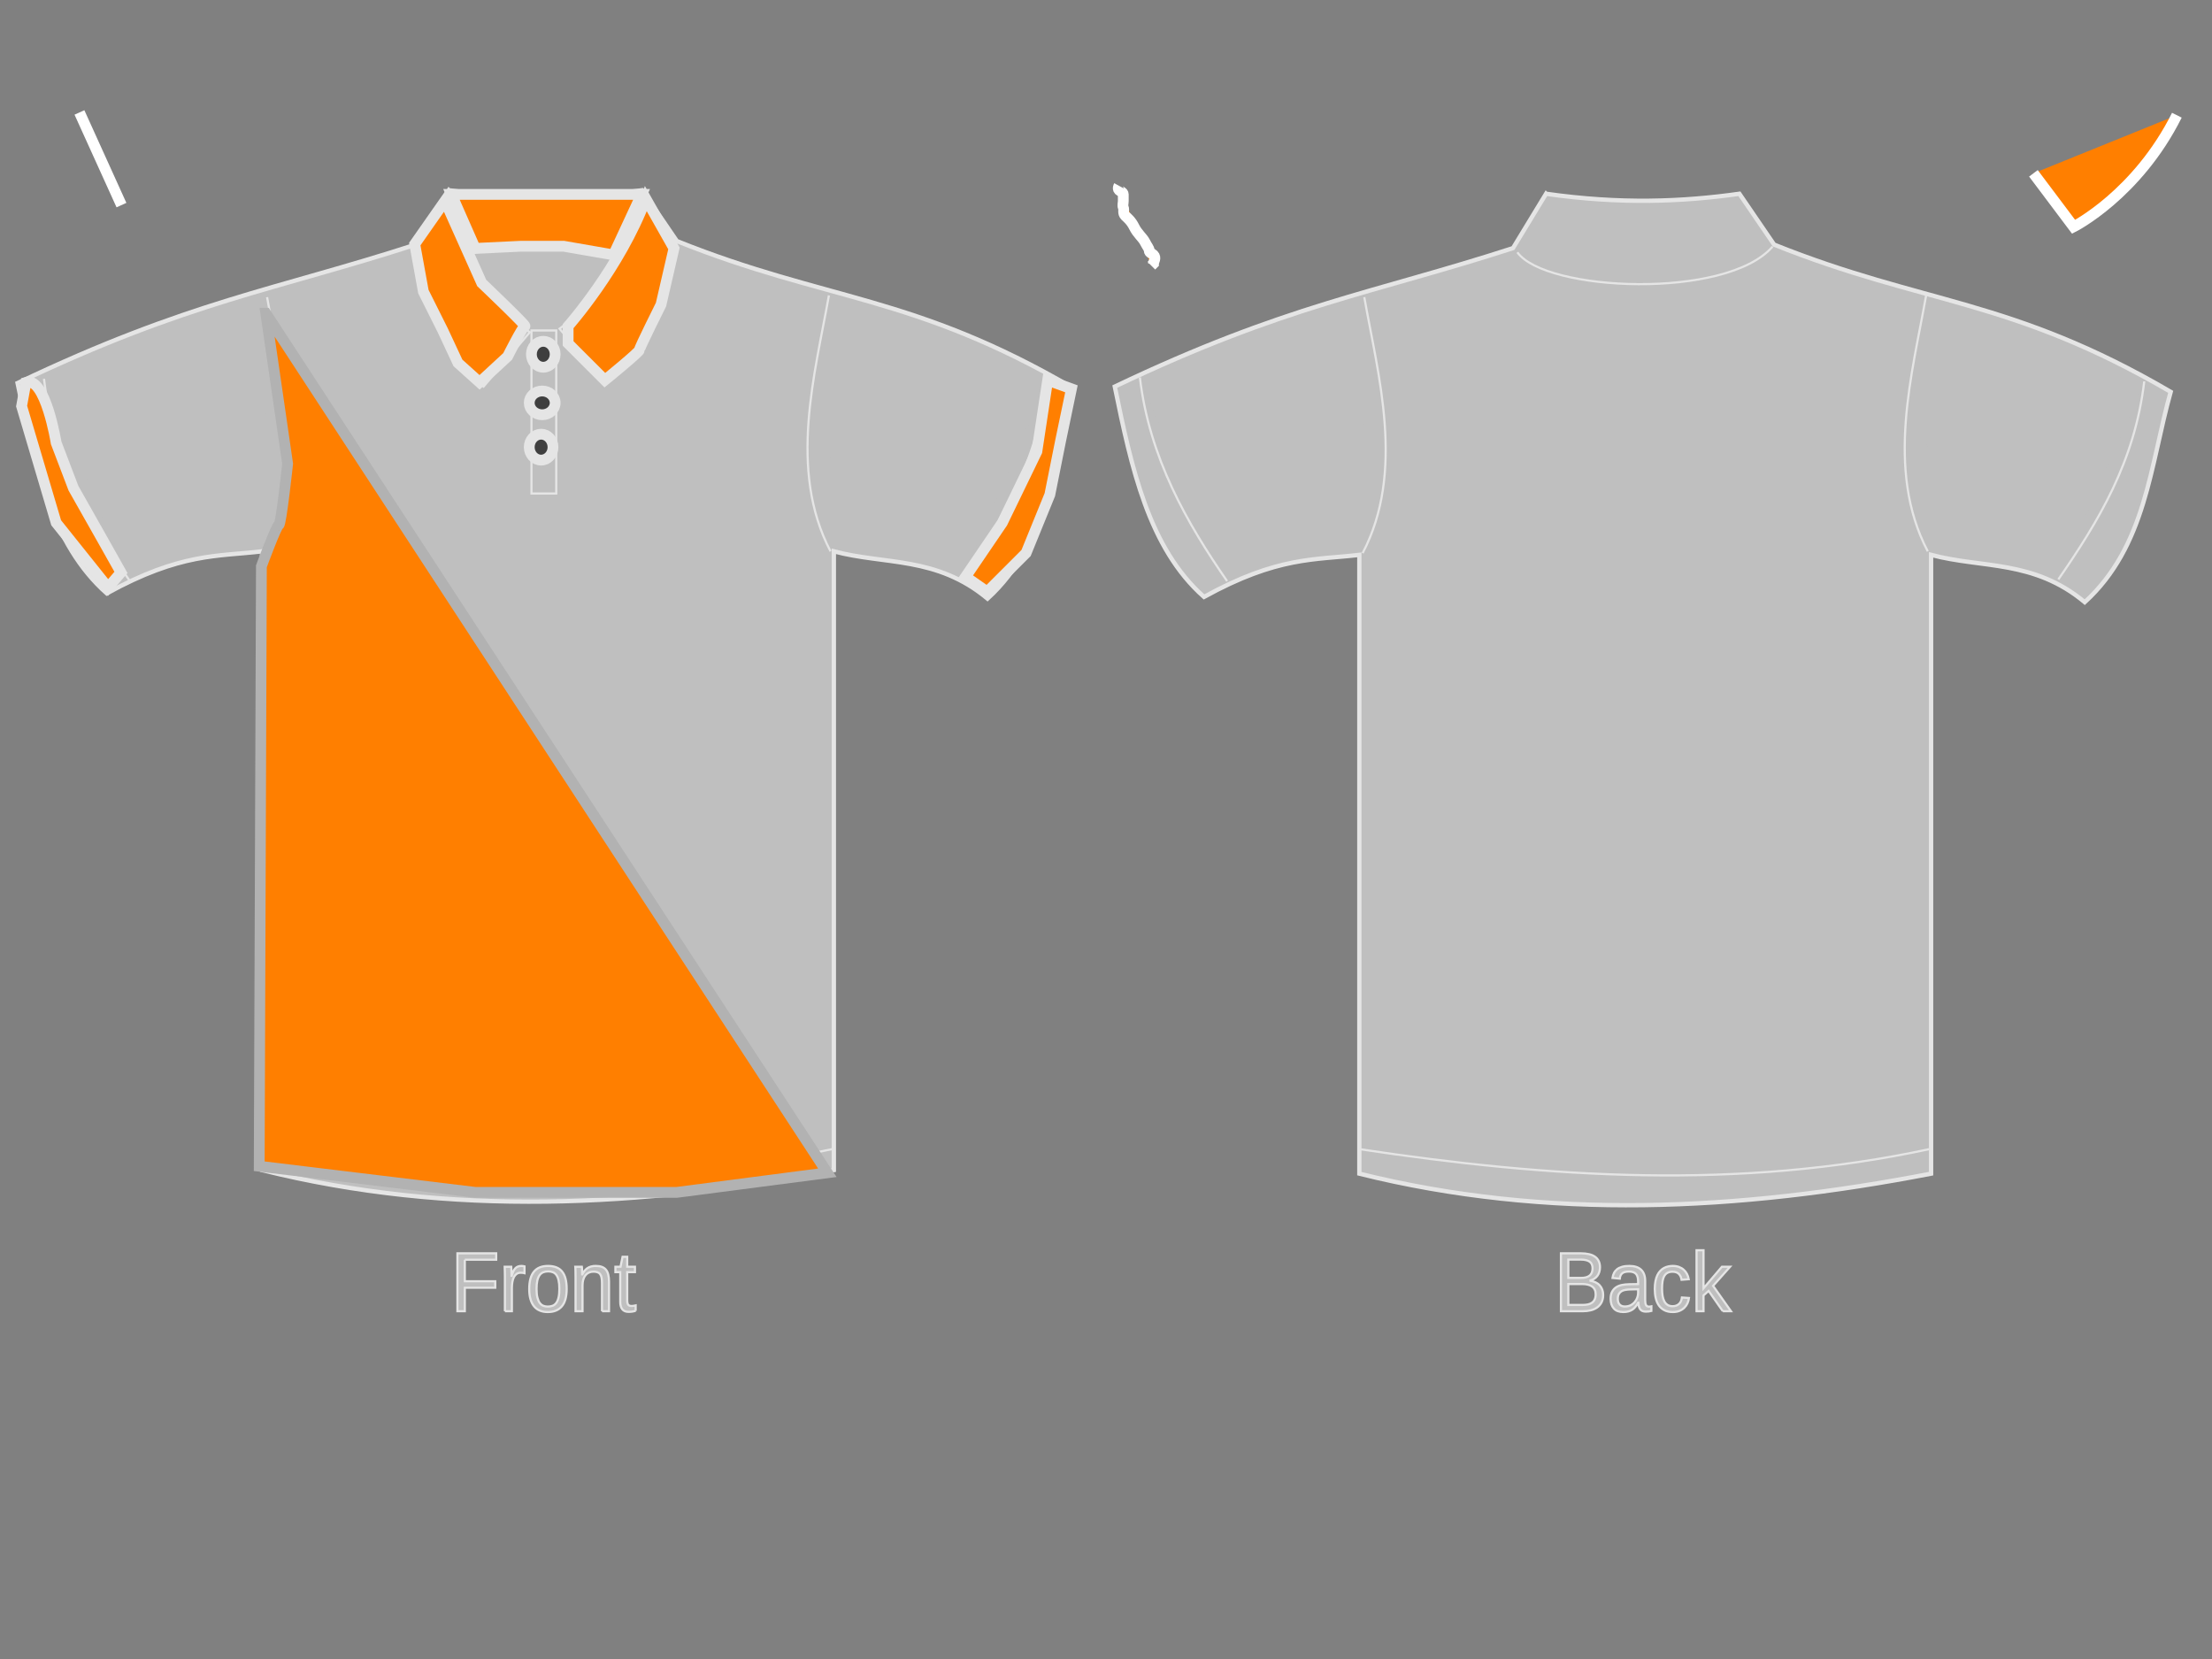 <?xml version="1.0"?><svg width="1024" height="768" xmlns="http://www.w3.org/2000/svg">
 <rect width="100%" height="100%" fill="#808080" stroke="none"/>
 <title>Polo Shirt</title>
 <defs>
  <radialGradient spreadMethod="pad" id="svg_17">
   <stop offset="0" stop-color="#999999"/>
   <stop offset="1" stop-color="#666666"/>
  </radialGradient>
 </defs>
 <g>
  <title>Capa 1</title>
  <g id="svg_1">
   <g id="g3341">
    <path fill="#bfbfbf" fill-rule="evenodd" stroke="#e5e5e5" stroke-width="2" stroke-miterlimit="4" id="path3343" d="m715.718,89.696c34.46,4.908 63.167,3.713 89.501,0l16.064,23.533c69.287,27.858 109.437,24.818 183.592,68.165c-9.543,34.037 -11.34,71.36 -39.778,97.379c-23.714,-19.762 -47.428,-15.58 -71.142,-21.91l0,286.457c-89.127,17.208 -177.585,21.637 -264.678,0l0,-286.457c-20.626,2.439 -37.764,0.65 -71.907,19.476c-25.629,-22.674 -33.629,-59.894 -41.308,-97.379c79.415,-37.882 119.35,-43.047 184.357,-64.108l15.299,-25.156z"/>
    <path fill="#bfbfbf" fill-rule="evenodd" stroke="#e5e5e5" stroke-width="1px" id="path3347" d="m631.572,137.574c6.306,35.846 19.102,80.586 -0.765,118.478"/>
    <path fill="#bfbfbf" fill-rule="evenodd" stroke="#e5e5e5" stroke-width="1px" id="path3351" d="m527.681,174.705c4.372,37.3 21.96,67.688 40.398,94.33"/>
    <path fill="#bfbfbf" fill-rule="evenodd" stroke="#e5e5e5" stroke-width="1px" id="path3353" d="m629.277,531.959c87.971,13.301 175.942,18.946 263.913,0"/>
    <path fill="#bfbfbf" fill-rule="evenodd" stroke="#e5e5e5" stroke-width="1px" d="m891.66,136.762c-6.306,35.846 -19.102,80.586 0.765,118.478" id="path3357"/>
    <path fill="#bfbfbf" fill-rule="evenodd" stroke="#e5e5e5" stroke-width="1px" d="m992.636,176.525c-4.373,37.3 -21.34,65.057 -39.778,91.699" id="path3361"/>
    <path fill="#bfbfbf" fill-rule="evenodd" stroke="#e5e5e5" stroke-width="1px" id="path3363" d="m702.425,116.8c13.082,18.233 96.893,21.975 118.133,-2.632"/>
   </g>
   <path stroke="#e5e5e5" fill="#bfbfbf" stroke-width="1px" id="text3471" d="m215.177,583.164l0,9.966l14.092,0l0,3.005l-14.092,0l0,10.86l-3.424,0l0,-26.798l17.947,0l0,2.967l-14.522,0m18.556,23.831l0,-15.786c0,-0.431 -0.006,-0.869 -0.018,-1.312c0,-0.456 -0.006,-0.894 -0.018,-1.312c-0.012,-0.418 -0.024,-0.811 -0.036,-1.179c-0.012,-0.368 -0.024,-0.697 -0.036,-0.989l3.048,0c0.012,0.292 0.024,0.628 0.036,1.008c0.024,0.368 0.042,0.748 0.054,1.141c0.024,0.393 0.036,0.773 0.036,1.141c0.012,0.355 0.018,0.659 0.018,0.913l0.072,0c0.227,-0.786 0.466,-1.464 0.717,-2.035c0.263,-0.583 0.568,-1.059 0.914,-1.426c0.347,-0.38 0.759,-0.659 1.237,-0.837c0.478,-0.19 1.058,-0.285 1.739,-0.285c0.263,0 0.514,0.025 0.753,0.076c0.239,0.038 0.424,0.076 0.556,0.114l0,3.138c-0.215,-0.063 -0.466,-0.108 -0.753,-0.133c-0.287,-0.038 -0.61,-0.057 -0.968,-0.057c-0.741,0 -1.375,0.178 -1.9,0.533c-0.514,0.355 -0.938,0.849 -1.273,1.484c-0.323,0.621 -0.562,1.369 -0.717,2.244c-0.155,0.862 -0.233,1.807 -0.233,2.834l0,10.727l-3.227,0m28.597,-10.308c0,3.601 -0.747,6.283 -2.241,8.045c-1.494,1.763 -3.664,2.644 -6.508,2.644c-1.351,0 -2.558,-0.216 -3.622,-0.647c-1.064,-0.431 -1.966,-1.09 -2.707,-1.978c-0.729,-0.888 -1.291,-1.997 -1.685,-3.328c-0.382,-1.344 -0.574,-2.923 -0.574,-4.736c0,-7.101 2.898,-10.651 8.696,-10.651c1.506,0 2.803,0.222 3.891,0.666c1.1,0.444 1.996,1.109 2.689,1.997c0.705,0.888 1.225,1.997 1.56,3.328c0.335,1.331 0.502,2.885 0.502,4.66m-3.389,0c0,-1.598 -0.12,-2.916 -0.359,-3.956c-0.227,-1.04 -0.568,-1.87 -1.022,-2.492c-0.442,-0.621 -0.986,-1.052 -1.631,-1.293c-0.645,-0.254 -1.375,-0.38 -2.187,-0.38c-0.825,0 -1.572,0.133 -2.241,0.399c-0.657,0.254 -1.219,0.697 -1.685,1.331c-0.466,0.621 -0.825,1.452 -1.076,2.492c-0.239,1.04 -0.359,2.339 -0.359,3.899c0,1.598 0.131,2.923 0.394,3.975c0.263,1.04 0.622,1.87 1.076,2.492c0.466,0.621 1.01,1.059 1.632,1.312c0.634,0.254 1.321,0.38 2.062,0.38c0.825,0 1.572,-0.12 2.241,-0.361c0.669,-0.254 1.237,-0.691 1.703,-1.312c0.466,-0.621 0.825,-1.458 1.076,-2.511c0.251,-1.052 0.376,-2.377 0.376,-3.975m19.74,10.308l0,-13.047c0,-1.002 -0.072,-1.839 -0.215,-2.511c-0.131,-0.672 -0.353,-1.211 -0.663,-1.617c-0.311,-0.418 -0.723,-0.71 -1.237,-0.875c-0.502,-0.177 -1.13,-0.266 -1.883,-0.266c-0.765,0 -1.458,0.146 -2.08,0.437c-0.61,0.279 -1.136,0.691 -1.578,1.236c-0.43,0.533 -0.765,1.198 -1.004,1.997c-0.239,0.786 -0.359,1.693 -0.359,2.72l0,11.925l-3.227,0l0,-16.185c0,-0.431 -0.006,-0.881 -0.018,-1.35c0,-0.482 -0.006,-0.932 -0.018,-1.35c-0.012,-0.431 -0.024,-0.799 -0.036,-1.103c-0.012,-0.304 -0.024,-0.501 -0.036,-0.59l3.048,0c0.012,0.063 0.024,0.235 0.036,0.514c0.012,0.279 0.024,0.602 0.036,0.97c0.024,0.355 0.042,0.723 0.054,1.103c0.012,0.368 0.018,0.678 0.018,0.932l0.054,0c0.311,-0.596 0.651,-1.135 1.022,-1.617c0.37,-0.482 0.801,-0.888 1.291,-1.217c0.49,-0.342 1.052,-0.602 1.685,-0.78c0.634,-0.19 1.369,-0.285 2.205,-0.285c1.076,0 2.002,0.14 2.779,0.418c0.777,0.279 1.416,0.71 1.918,1.293c0.502,0.583 0.867,1.338 1.094,2.263c0.239,0.913 0.359,2.003 0.359,3.271l0,13.713l-3.245,0m15.58,-0.152c-0.49,0.139 -0.992,0.247 -1.506,0.323c-0.502,0.089 -1.088,0.133 -1.757,0.133c-2.582,0 -3.873,-1.553 -3.873,-4.66l0,-13.732l-2.241,0l0,-2.492l2.367,0l0.95,-4.603l2.151,0l0,4.603l3.586,0l0,2.492l-3.586,0l0,12.99c0,0.989 0.149,1.686 0.448,2.092c0.311,0.393 0.843,0.59 1.596,0.59c0.311,0 0.61,-0.025 0.896,-0.076c0.299,-0.051 0.622,-0.114 0.968,-0.19l0,2.53"/>
   <path stroke="#e5e5e5" fill="#bfbfbf" stroke-width="1px" id="text3475" d="m742.147,599.445c0,1.357 -0.251,2.517 -0.753,3.481c-0.502,0.951 -1.177,1.731 -2.026,2.339c-0.849,0.596 -1.835,1.033 -2.958,1.312c-1.123,0.279 -2.307,0.418 -3.55,0.418l-10.255,0l0,-26.798l9.18,0c1.398,0 2.647,0.127 3.747,0.38c1.1,0.241 2.032,0.628 2.797,1.16c0.765,0.533 1.345,1.211 1.739,2.035c0.406,0.812 0.61,1.788 0.61,2.929c0,0.748 -0.102,1.452 -0.305,2.111c-0.191,0.659 -0.49,1.262 -0.896,1.807c-0.394,0.533 -0.896,0.995 -1.506,1.388c-0.598,0.38 -1.297,0.666 -2.098,0.856c1.016,0.127 1.912,0.374 2.689,0.742c0.789,0.368 1.446,0.837 1.972,1.407c0.526,0.571 0.926,1.236 1.201,1.997c0.275,0.748 0.412,1.56 0.412,2.434m-4.913,-12.305c0,-1.445 -0.466,-2.479 -1.398,-3.1c-0.932,-0.621 -2.283,-0.932 -4.052,-0.932l-5.755,0l0,8.483l5.755,0c1.004,0 1.853,-0.101 2.546,-0.304c0.693,-0.216 1.255,-0.514 1.685,-0.894c0.43,-0.393 0.741,-0.862 0.932,-1.407c0.191,-0.545 0.287,-1.16 0.287,-1.845m1.452,12.02c0,-0.849 -0.149,-1.572 -0.448,-2.168c-0.287,-0.596 -0.705,-1.084 -1.255,-1.464c-0.55,-0.38 -1.213,-0.659 -1.99,-0.837c-0.765,-0.177 -1.625,-0.266 -2.582,-0.266l-6.383,0l0,9.662l6.652,0c0.872,0 1.673,-0.076 2.402,-0.228c0.741,-0.152 1.375,-0.418 1.901,-0.799c0.538,-0.38 0.956,-0.888 1.255,-1.522c0.299,-0.634 0.448,-1.426 0.448,-2.377m12.783,8.216c-1.948,0 -3.412,-0.545 -4.393,-1.636c-0.98,-1.09 -1.47,-2.587 -1.47,-4.489c0,-1.357 0.239,-2.466 0.717,-3.328c0.49,-0.875 1.124,-1.56 1.901,-2.054c0.789,-0.495 1.685,-0.837 2.689,-1.027c1.004,-0.19 2.026,-0.298 3.066,-0.323l4.357,-0.076l0,-1.122c0,-0.849 -0.084,-1.572 -0.251,-2.168c-0.167,-0.596 -0.424,-1.078 -0.771,-1.445c-0.347,-0.368 -0.783,-0.634 -1.309,-0.799c-0.514,-0.177 -1.124,-0.266 -1.829,-0.266c-0.621,0 -1.183,0.051 -1.685,0.152c-0.502,0.089 -0.938,0.26 -1.309,0.514c-0.371,0.241 -0.669,0.577 -0.896,1.008c-0.227,0.418 -0.376,0.951 -0.448,1.598l-3.371,-0.323c0.12,-0.811 0.347,-1.553 0.681,-2.225c0.335,-0.685 0.807,-1.274 1.416,-1.769c0.622,-0.495 1.392,-0.875 2.313,-1.141c0.932,-0.279 2.056,-0.418 3.371,-0.418c2.438,0 4.273,0.596 5.504,1.788c1.231,1.179 1.847,2.891 1.847,5.135l0,8.863c0,1.014 0.125,1.781 0.377,2.301c0.251,0.507 0.729,0.761 1.434,0.761c0.179,0 0.359,-0.013 0.538,-0.038c0.179,-0.025 0.353,-0.057 0.52,-0.095l0,2.13c-0.406,0.101 -0.813,0.177 -1.219,0.228c-0.394,0.051 -0.819,0.076 -1.273,0.076c-0.61,0 -1.135,-0.082 -1.578,-0.247c-0.43,-0.178 -0.783,-0.437 -1.058,-0.78c-0.275,-0.355 -0.484,-0.786 -0.628,-1.293c-0.143,-0.52 -0.233,-1.122 -0.269,-1.807l-0.108,0c-0.347,0.659 -0.729,1.255 -1.147,1.788c-0.406,0.533 -0.884,0.989 -1.434,1.369c-0.55,0.368 -1.177,0.653 -1.883,0.856c-0.693,0.203 -1.494,0.304 -2.402,0.304m0.735,-2.568c1.028,0 1.924,-0.197 2.689,-0.59c0.777,-0.406 1.416,-0.919 1.918,-1.541c0.514,-0.621 0.896,-1.3 1.147,-2.035c0.251,-0.735 0.377,-1.439 0.377,-2.111l0,-1.693l-3.532,0.076c-0.789,0.013 -1.542,0.076 -2.259,0.19c-0.705,0.101 -1.327,0.311 -1.865,0.628c-0.538,0.317 -0.968,0.761 -1.291,1.331c-0.311,0.571 -0.466,1.319 -0.466,2.244c0,1.116 0.281,1.978 0.843,2.587c0.574,0.609 1.386,0.913 2.438,0.913m17.212,-8.197c0,1.179 0.078,2.263 0.233,3.252c0.167,0.989 0.442,1.845 0.825,2.568c0.383,0.71 0.885,1.262 1.506,1.655c0.634,0.393 1.41,0.59 2.331,0.59c1.147,0 2.104,-0.33 2.869,-0.989c0.777,-0.659 1.255,-1.674 1.434,-3.043l3.263,0.228c-0.108,0.85 -0.341,1.667 -0.699,2.453c-0.359,0.786 -0.849,1.477 -1.47,2.073c-0.61,0.596 -1.357,1.078 -2.241,1.445c-0.885,0.355 -1.906,0.533 -3.066,0.533c-1.518,0 -2.809,-0.273 -3.873,-0.818c-1.064,-0.545 -1.93,-1.293 -2.6,-2.244c-0.657,-0.964 -1.135,-2.092 -1.434,-3.385c-0.299,-1.306 -0.448,-2.72 -0.448,-4.241c0,-1.382 0.108,-2.599 0.323,-3.652c0.215,-1.065 0.514,-1.991 0.896,-2.777c0.394,-0.799 0.855,-1.464 1.38,-1.997c0.526,-0.545 1.094,-0.976 1.703,-1.293c0.622,-0.33 1.273,-0.564 1.954,-0.704c0.681,-0.152 1.369,-0.228 2.062,-0.228c1.088,0 2.056,0.159 2.905,0.475c0.849,0.317 1.578,0.754 2.187,1.312c0.622,0.545 1.124,1.192 1.506,1.94c0.383,0.748 0.651,1.553 0.807,2.415l-3.317,0.266c-0.167,-1.141 -0.592,-2.048 -1.273,-2.72c-0.681,-0.672 -1.649,-1.008 -2.905,-1.008c-0.92,0 -1.691,0.165 -2.313,0.495c-0.61,0.317 -1.106,0.805 -1.488,1.465c-0.382,0.647 -0.657,1.464 -0.825,2.453c-0.155,0.989 -0.233,2.149 -0.233,3.481m28.13,10.385l-6.562,-9.396l-2.367,2.073l0,7.322l-3.227,0l0,-28.225l3.227,0l0,17.631l8.516,-9.985l3.783,0l-7.871,8.844l8.283,11.735l-3.783,0"/>
   <path fill="#bfbfbf" fill-rule="evenodd" stroke="#e5e5e5" stroke-width="2" stroke-miterlimit="4" d="m207.781,88.059c34.46,4.908 63.167,3.713 89.501,0l16.064,23.533c69.287,27.858 109.438,24.818 183.592,68.165c-9.543,34.037 -11.34,71.36 -39.778,97.379c-23.714,-19.762 -47.428,-15.58 -71.142,-21.91l0,286.457c-89.127,17.208 -177.585,21.637 -264.678,0l0,-286.457c-20.626,2.439 -37.764,0.65 -71.907,19.476c-25.629,-22.674 -33.629,-59.894 -41.308,-97.379c79.415,-37.882 119.35,-43.047 184.357,-64.108l15.299,-25.156l-0,0z" id="path3292"/>
   <path fill="#bfbfbf" fill-rule="evenodd" stroke="#e5e5e5" stroke-width="1px" d="m206.251,92.942c8.383,26.17 20.449,47.652 39.013,60.862l-21.419,25.156c-23.661,-19.272 -25.004,-41.174 -31.364,-62.485" id="path3296"/>
   <path fill="#bfbfbf" fill-rule="evenodd" stroke="#e5e5e5" stroke-width="1px" d="m123.635,137.574c6.306,35.846 19.102,80.586 -0.765,118.478" id="path3298"/>
   <path fill="#bfbfbf" fill-rule="evenodd" stroke="#e5e5e5" stroke-width="1px" d="m20.364,175.363c4.373,37.3 21.34,67.03 39.778,93.673" id="path3302"/>
   <path fill="#bfbfbf" fill-rule="evenodd" stroke="#e5e5e5" stroke-width="1px" d="m121.34,531.959c87.971,13.301 175.942,18.946 263.913,0" id="path3304"/>
   <path fill="#bfbfbf" fill-rule="evenodd" stroke="#e5e5e5" stroke-width="1px" id="path3314" d="m298.047,91.319c-8.383,26.17 -20.449,47.652 -39.013,60.862l21.419,25.156c23.661,-19.272 25.004,-41.174 31.364,-62.485"/>
   <path fill="#bfbfbf" fill-rule="evenodd" stroke="#e5e5e5" stroke-width="1px" id="path3316" d="m383.723,136.762c-6.306,35.846 -19.102,80.586 0.765,118.478"/>
   <path fill="#bfbfbf" fill-rule="evenodd" stroke="#e5e5e5" stroke-width="1px" id="path3320" d="m484.699,176.525c-4.373,37.3 -21.34,65.057 -39.778,91.699"/>
   <path fill="#bfbfbf" fill-rule="evenodd" stroke="#e5e5e5" stroke-width="1px" d="m216.196,118.098c22.654,-7.514 45.701,-6.456 70.377,0" id="path3322"/>
   <path fill="#bfbfbf" fill-opacity="0.713" stroke="#e5e5e5" stroke-linecap="round" stroke-miterlimit="4" d="m246.029,152.992l11.475,0l0,75.469l-11.475,0l0,-75.469z" id="rect3324"/>
  </g>
  <path id="svg_5" d="m123.035,145c10.115,69.685 10.115,69.685 10.115,69.685c0,0 -3.035,28.278 -4.046,28.278c-1.012,0 -8.092,19.189 -8.092,19.189c0,0 -1.012,277.73 -1.012,277.73c0,0 100.142,12.119 100.142,12.119c0,0 93.062,0 93.062,0c0,0 69.796,-9.089 69.796,-9.089c0,0 -259.965,-397.911 -259.965,-397.911z" stroke-linecap="null" stroke-linejoin="null" stroke-dasharray="null" stroke-width="5" stroke="#b2b2b2" fill="#ff7f00"/>
  <path transform="rotate(13.897 983.835 79.165)" id="svg_8" d="m1000.835,48.351c-9,40.108 -34,61.629 -34,61.629c0,0 -24,-19.565 -24,-19.565" stroke-linecap="null" stroke-linejoin="null" stroke-dasharray="null" stroke-width="5" stroke="#ffffff" fill="#ff7f00"/>
  <line transform="rotate(-20.739 46.5 73.5)" id="svg_11" y2="97" x2="48" y1="50" x1="45" stroke-linecap="null" stroke-linejoin="null" stroke-dasharray="null" stroke-width="5" stroke="#ffffff" fill="none"/>
  <path d="m518,86c0,0 -0.707,1.293 0,2c0.707,0.707 2,1 2,2c0,1 0,2 0,3c0,1 -0.383,2.076 0,3c0.541,1.307 -0.414,2.586 1,4c0.707,0.707 2.611,2.159 4,5c1.584,3.239 4,5 5,7c1,2 2,3 2,4c0,1 1.293,1.293 2,2c1.414,1.414 0,3 0,4l-1,1" id="svg_12" stroke-linecap="null" stroke-linejoin="null" stroke-dasharray="null" stroke-width="5" stroke="#ffffff" fill="#ff7f00"/>
  <path id="svg_18" d="m299,92c-12,32 -36,59 -36,59c0,0 0,8 0,8c0,0 17,17 17,17c0,0 16,-13 16,-14c0,-1 10,-21 10,-21c0,0 6,-26 6,-26c0,0 -13,-23 -13,-23z" stroke-linecap="null" stroke-linejoin="null" stroke-dasharray="null" stroke-width="5" stroke="#e5e5e5" fill="#ff7f00"/>
  <path id="svg_19" d="m206,93c0,0 -14,20 -14,20c0,0 4,22 4,22c0,0 9,18 9,18c0,0 7,15 7,15c0,0 10,9 10,9c0,0 13,-12 13,-12c0,0 7,-14 8,-14c1,0 -20,-20 -20,-20c0,0 -17,-38 -17,-38z" stroke-linecap="null" stroke-linejoin="null" stroke-dasharray="null" stroke-width="5" stroke="#e5e5e5" fill="#ff7f00"/>
  <path y2="88" x2="-58" id="svg_20" d="m209,90c0,0 11,25 11,25c0,0 21,-1 21,-1c0,0 20,0 20,0c0,0 23,4 23,4c0,0 13,-28 13,-28c0,0 -88,0 -88,0z" stroke-linecap="null" stroke-linejoin="null" stroke-dasharray="null" stroke-width="5" stroke="#e5e5e5" fill="#ff7f00"/>
  <ellipse ry="6" rx="5.5" id="svg_21" cy="164" cx="251.5" stroke-linecap="null" stroke-linejoin="null" stroke-dasharray="null" stroke-width="5" stroke="#e5e5e5" fill="#3f3f3f"/>
  <ellipse ry="5.5" rx="6" id="svg_22" cy="186.5" cx="251" stroke-linecap="null" stroke-linejoin="null" stroke-dasharray="null" stroke-width="5" stroke="#e5e5e5" fill="#3f3f3f"/>
  <ellipse ry="6" rx="5.5" id="svg_23" cy="207" cx="250.5" stroke-linecap="null" stroke-linejoin="null" stroke-dasharray="null" stroke-width="5" stroke="#e5e5e5" fill="#3f3f3f"/>
  <path id="svg_24" d="m12,177c9,-3 14,28 14,28c0,0 8,21 8,21c0,0 13,23 13,23c0,0 9,16 9,16c0,0 -6,7 -6,7c0,0 -24,-30 -24,-30c0,0 -16,-54 -16,-54c0,0 2,-11 2,-11z" stroke-linecap="null" stroke-linejoin="null" stroke-dasharray="null" stroke-width="5" stroke="#e5e5e5" fill="#ff7f00"/>
  <path id="svg_25" d="m485,176c0,0 -5,33 -5,33c0,0 -16,33 -16,33c0,0 -17,25 -17,25c0,0 10,7 10,7c0,0 18,-18 18,-18c0,0 11,-27 11,-27c0,0 5,-25 5,-25c0,0 5,-24 5,-24c0,0 -11,-4 -11,-4z" stroke-linecap="null" stroke-linejoin="null" stroke-dasharray="null" stroke-width="5" stroke="#e5e5e5" fill="#ff7f00"/>
 </g>
</svg>